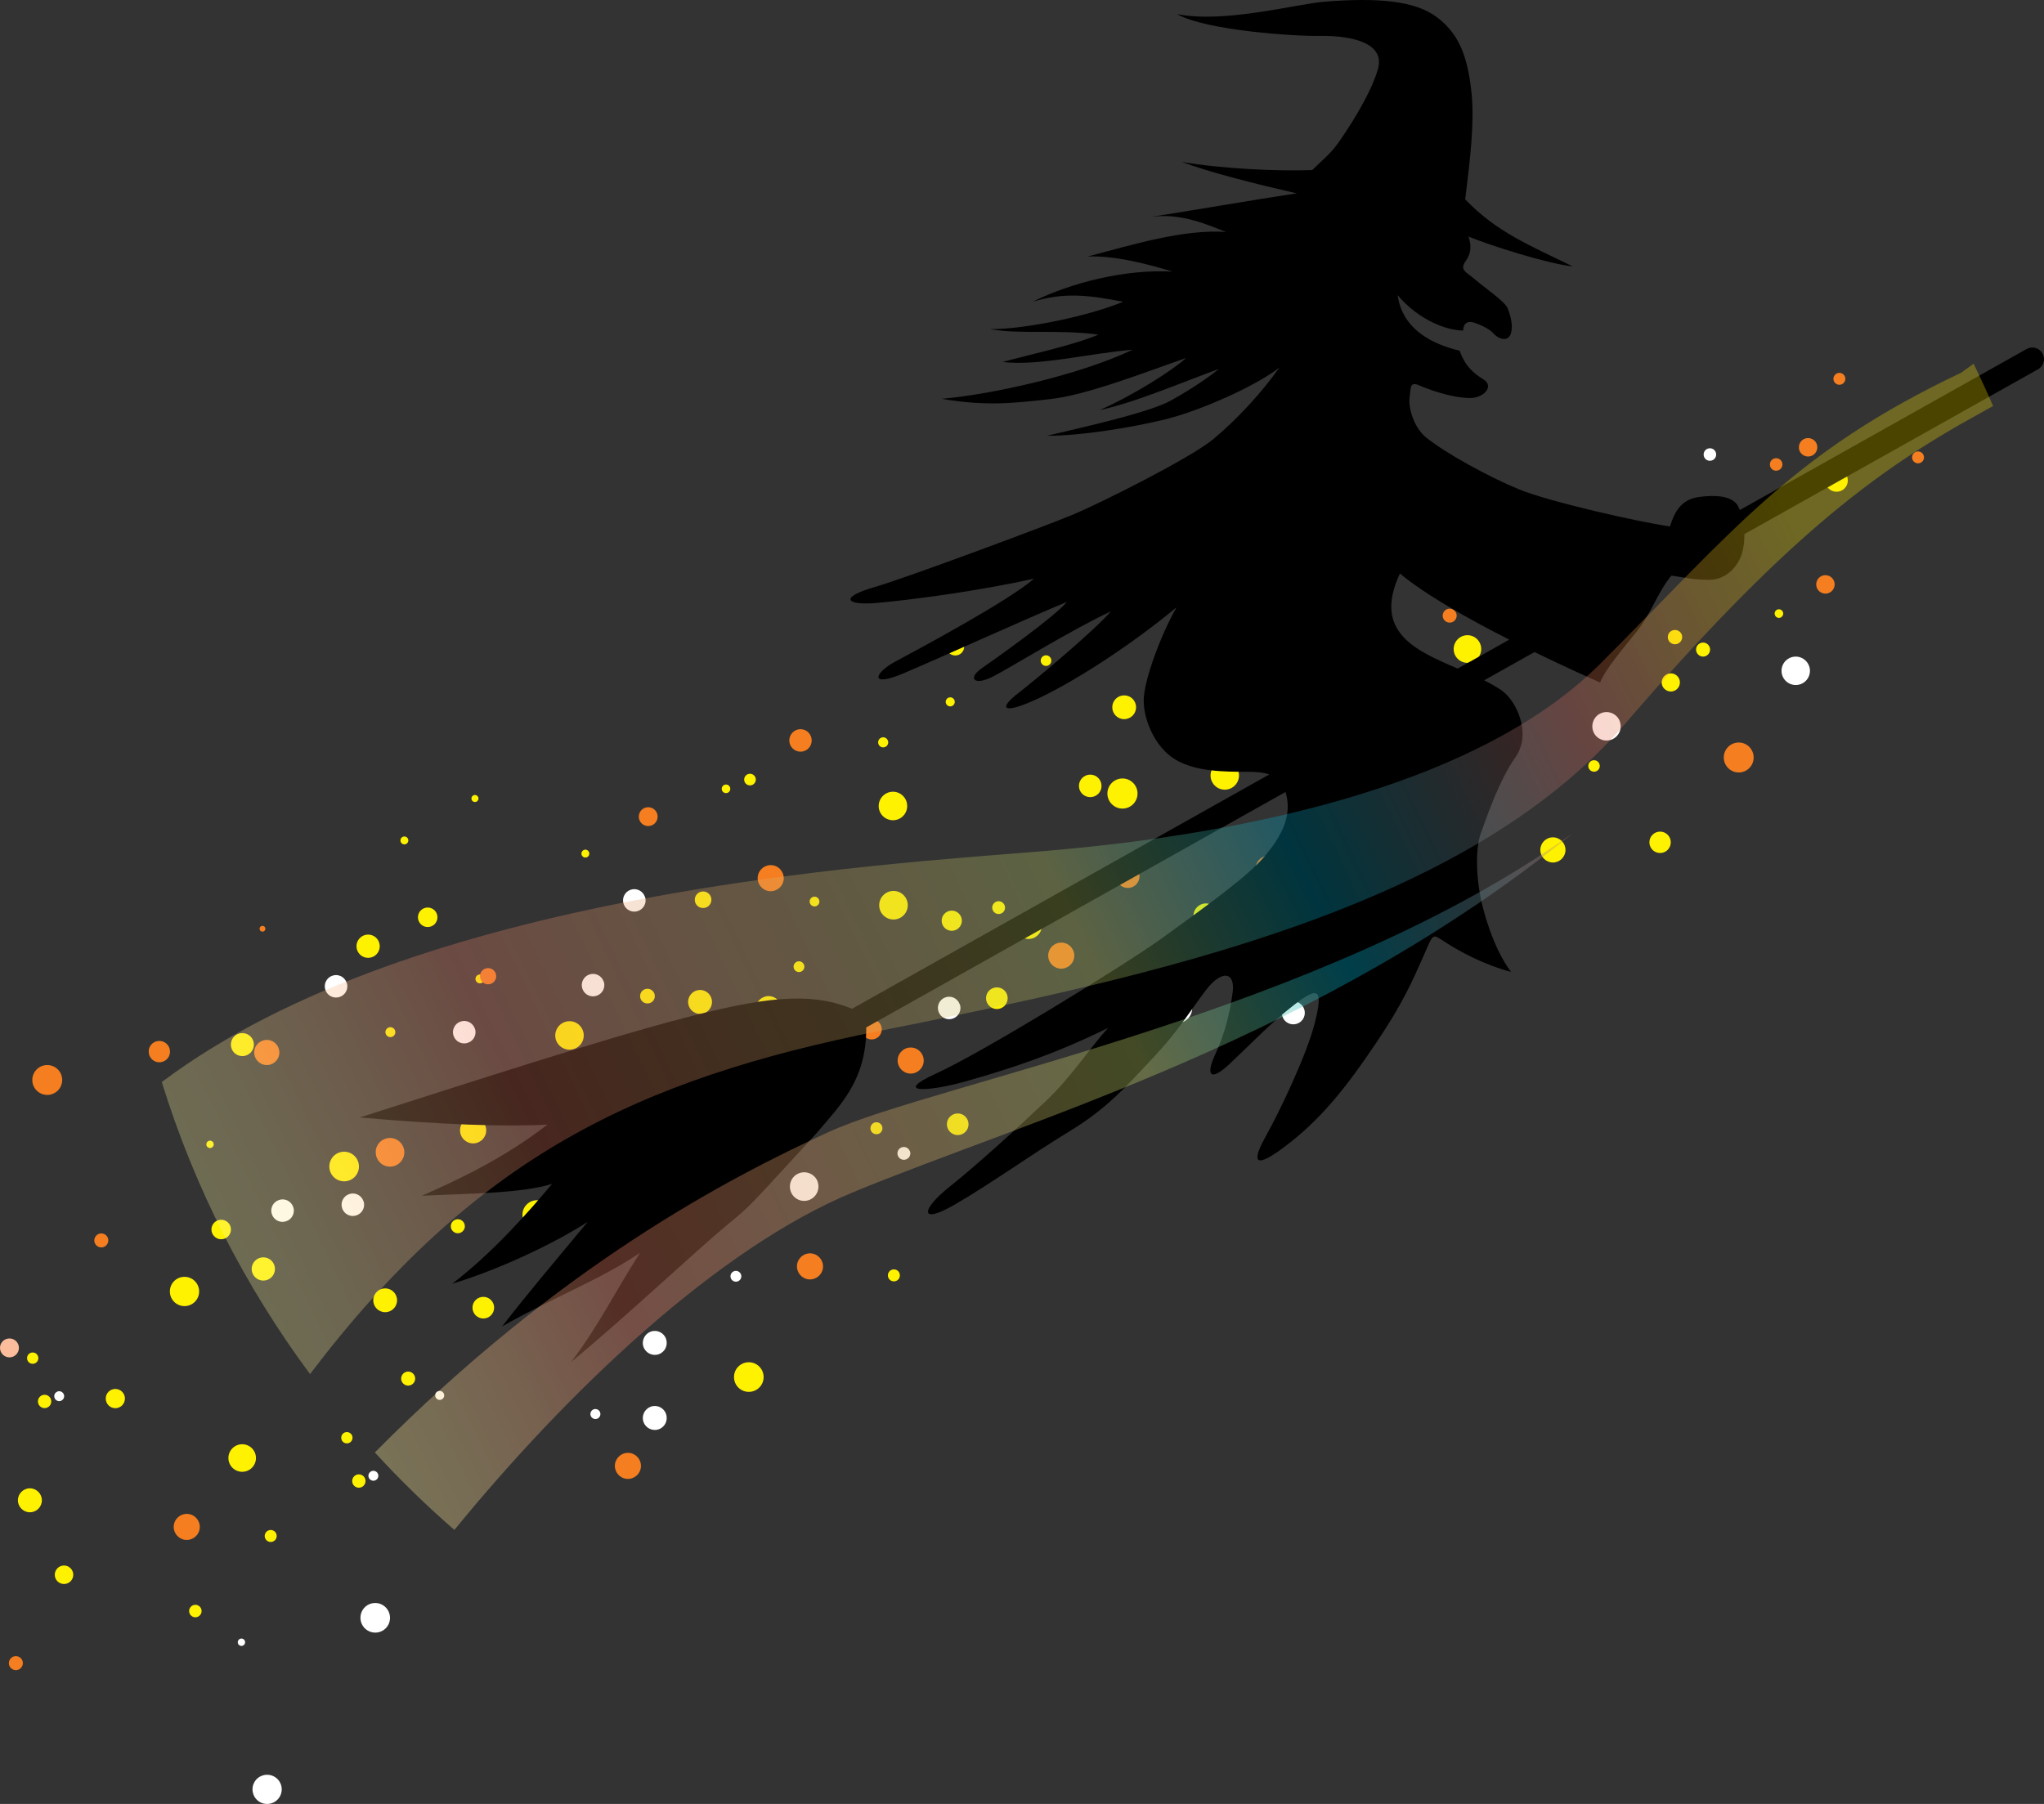 <?xml version="1.0" encoding="UTF-8"?> <svg xmlns="http://www.w3.org/2000/svg" width="546" height="482" viewBox="0 0 546 482" fill="none"><rect x="0" y="0" width="546" height="482" fill="#333333" stroke="none"/><path d="M67.823 279.093C67.823 280.785 66.451 282.18 64.736 282.18C63.021 282.18 61.672 280.808 61.672 279.093C61.672 277.377 63.044 276.028 64.736 276.028C66.428 276.028 67.823 277.4 67.823 279.093Z" fill="#FFF200"></path><path d="M70.891 248.152C70.891 248.587 70.548 248.93 70.113 248.93C69.679 248.93 69.336 248.587 69.336 248.152C69.336 247.718 69.679 247.375 70.113 247.375C70.548 247.375 70.891 247.718 70.891 248.152Z" fill="#F57E20"></path><path d="M101.443 252.819C101.443 254.534 100.048 255.929 98.333 255.929C96.618 255.929 95.223 254.534 95.223 252.819C95.223 251.104 96.618 249.709 98.333 249.709C100.048 249.709 101.443 251.104 101.443 252.819Z" fill="#FFF200"></path><path d="M73.447 339.051C73.447 340.766 72.052 342.161 70.337 342.161C68.621 342.161 67.227 340.766 67.227 339.051C67.227 337.336 68.621 335.941 70.337 335.941C72.052 335.941 73.447 337.336 73.447 339.051Z" fill="#FFF200"></path><path d="M109.073 224.554C109.073 225.126 108.615 225.606 108.021 225.606C107.426 225.606 106.969 225.148 106.969 224.554C106.969 223.959 107.426 223.502 108.021 223.502C108.615 223.502 109.073 223.982 109.073 224.554Z" fill="#FFF200"></path><path d="M127.809 213.349C127.809 213.875 127.397 214.286 126.871 214.286C126.345 214.286 125.934 213.875 125.934 213.349C125.934 212.823 126.368 212.411 126.871 212.411C127.374 212.411 127.809 212.846 127.809 213.349Z" fill="#FFF200"></path><path d="M157.416 228.075C157.416 228.67 156.936 229.127 156.364 229.127C155.793 229.127 155.312 228.647 155.312 228.075C155.312 227.504 155.793 227.023 156.364 227.023C156.936 227.023 157.416 227.504 157.416 228.075Z" fill="#FFF200"></path><path d="M175.668 218.197C175.668 219.592 174.547 220.712 173.152 220.712C171.757 220.712 170.637 219.592 170.637 218.197C170.637 216.802 171.757 215.682 173.152 215.682C174.547 215.682 175.668 216.802 175.668 218.197Z" fill="#F57E20"></path><path d="M195.08 210.764C195.08 211.405 194.577 211.908 193.936 211.908C193.296 211.908 192.793 211.405 192.793 210.764C192.793 210.124 193.296 209.621 193.936 209.621C194.577 209.621 195.08 210.124 195.08 210.764Z" fill="#FFF200"></path><path d="M216.827 197.844C216.827 199.513 215.478 200.839 213.832 200.839C212.185 200.839 210.836 199.49 210.836 197.844C210.836 196.197 212.185 194.825 213.832 194.825C215.478 194.825 216.827 196.174 216.827 197.844Z" fill="#F57E20"></path><path d="M237.269 198.348C237.269 199.103 236.651 199.697 235.919 199.697C235.188 199.697 234.57 199.103 234.57 198.348C234.57 197.594 235.188 196.999 235.919 196.999C236.651 196.999 237.269 197.616 237.269 198.348Z" fill="#FFF200"></path><path d="M257.561 172.759C257.561 174.063 256.509 175.137 255.183 175.137C253.857 175.137 252.805 174.085 252.805 172.759C252.805 171.433 253.857 170.381 255.183 170.381C256.509 170.381 257.561 171.433 257.561 172.759Z" fill="#FFF200"></path><path d="M116.854 245.088C116.854 246.529 115.688 247.695 114.248 247.695C112.807 247.695 111.641 246.529 111.641 245.088C111.641 243.648 112.807 242.481 114.248 242.481C115.688 242.481 116.854 243.648 116.854 245.088Z" fill="#FFF200"></path><path d="M61.694 328.509C61.694 329.95 60.528 331.116 59.087 331.116C57.647 331.116 56.48 329.95 56.48 328.509C56.48 327.069 57.647 325.902 59.087 325.902C60.528 325.902 61.694 327.069 61.694 328.509Z" fill="#FFF200"></path><path d="M303.47 188.972C303.47 190.732 302.053 192.15 300.292 192.15C298.531 192.15 297.113 190.732 297.113 188.972C297.113 187.211 298.531 185.793 300.292 185.793C302.053 185.793 303.47 187.211 303.47 188.972Z" fill="#FFF200"></path><path d="M325.379 198.142C325.379 199.468 324.304 200.566 322.955 200.566C321.606 200.566 320.531 199.491 320.531 198.142C320.531 196.793 321.606 195.718 322.955 195.718C324.304 195.718 325.379 196.793 325.379 198.142Z" fill="#FFF200"></path><path d="M338.802 165.441C338.802 166.333 338.071 167.065 337.179 167.065C336.287 167.065 335.578 166.333 335.578 165.441C335.578 164.549 336.31 163.817 337.179 163.817C338.048 163.817 338.802 164.549 338.802 165.441Z" fill="#FFF200"></path><path d="M362.311 168.551C362.311 169.214 361.762 169.763 361.099 169.763C360.436 169.763 359.887 169.214 359.887 168.551C359.887 167.888 360.436 167.339 361.099 167.339C361.762 167.339 362.311 167.888 362.311 168.551Z" fill="#FFF200"></path><path d="M379.167 151.012C379.167 152.064 378.32 152.933 377.269 152.933C376.217 152.933 375.348 152.086 375.348 151.012C375.348 149.937 376.217 149.091 377.269 149.091C378.32 149.091 379.167 149.96 379.167 151.012Z" fill="#FFF200"></path><path d="M408.273 163.634C408.273 165.281 406.946 166.63 405.277 166.63C403.608 166.63 402.281 165.304 402.281 163.634C402.281 161.965 403.63 160.639 405.277 160.639C406.923 160.639 408.273 161.988 408.273 163.634Z" fill="#FFF200"></path><path d="M53.196 345.067C53.196 347.239 51.435 348.977 49.285 348.977C47.136 348.977 45.375 347.239 45.375 345.067C45.375 342.894 47.113 341.156 49.285 341.156C51.458 341.156 53.196 342.917 53.196 345.067Z" fill="#FFF200"></path><path d="M57.088 305.756C57.088 306.305 56.653 306.739 56.104 306.739C55.556 306.739 55.121 306.305 55.121 305.756C55.121 305.207 55.556 304.772 56.104 304.772C56.653 304.772 57.088 305.207 57.088 305.756Z" fill="#FFF200"></path><path d="M95.885 311.68C95.885 313.875 94.124 315.636 91.929 315.636C89.734 315.636 87.973 313.875 87.973 311.68C87.973 309.484 89.734 307.724 91.929 307.724C94.124 307.724 95.885 309.507 95.885 311.68Z" fill="#FFF200"></path><path d="M203.982 367.934C203.982 370.129 202.222 371.89 200.026 371.89C197.831 371.89 196.07 370.129 196.07 367.934C196.07 365.738 197.831 363.978 200.026 363.978C202.222 363.978 203.982 365.761 203.982 367.934Z" fill="#FFF200"></path><path d="M105.606 275.777C105.606 276.509 105.011 277.104 104.279 277.104C103.548 277.104 102.953 276.509 102.953 275.777C102.953 275.046 103.548 274.451 104.279 274.451C105.011 274.451 105.606 275.046 105.606 275.777Z" fill="#FFF200"></path><path d="M129.386 261.553C129.386 262.217 128.86 262.742 128.197 262.742C127.534 262.742 127.008 262.217 127.008 261.553C127.008 260.89 127.557 260.364 128.197 260.364C128.837 260.364 129.386 260.913 129.386 261.553Z" fill="#FFF200"></path><path d="M167.008 280.258C167.008 280.99 166.413 281.584 165.681 281.584C164.949 281.584 164.332 280.99 164.332 280.258C164.332 279.526 164.927 278.932 165.681 278.932C166.436 278.932 167.008 279.526 167.008 280.258Z" fill="#FFF200"></path><path d="M190.193 267.705C190.193 269.466 188.775 270.907 187.014 270.907C185.253 270.907 183.812 269.489 183.812 267.705C183.812 265.922 185.253 264.504 187.014 264.504C188.775 264.504 190.193 265.945 190.193 267.705Z" fill="#FFF200"></path><path d="M214.866 258.284C214.866 259.085 214.225 259.725 213.425 259.725C212.625 259.725 211.984 259.085 211.984 258.284C211.984 257.484 212.625 256.844 213.425 256.844C214.225 256.844 214.866 257.507 214.866 258.284Z" fill="#FFF200"></path><path d="M242.489 241.865C242.489 243.969 240.774 245.684 238.67 245.684C236.567 245.684 234.852 243.969 234.852 241.865C234.852 239.761 236.567 238.046 238.67 238.046C240.774 238.046 242.489 239.761 242.489 241.865Z" fill="#FFF200"></path><path d="M268.469 242.506C268.469 243.467 267.692 244.221 266.754 244.221C265.817 244.221 265.039 243.444 265.039 242.506C265.039 241.569 265.817 240.791 266.754 240.791C267.692 240.791 268.469 241.569 268.469 242.506Z" fill="#FFF200"></path><path d="M294.244 209.988C294.244 211.658 292.895 212.984 291.226 212.984C289.556 212.984 288.207 211.635 288.207 209.988C288.207 208.342 289.556 206.97 291.226 206.97C292.895 206.97 294.244 208.319 294.244 209.988Z" fill="#FFF200"></path><path d="M325.436 244.701C325.436 246.53 323.95 248.016 322.12 248.016C320.291 248.016 318.805 246.53 318.805 244.701C318.805 242.871 320.291 241.385 322.12 241.385C323.95 241.385 325.436 242.871 325.436 244.701Z" fill="#FFF200"></path><path d="M352.549 230.569C352.549 232.787 350.743 234.593 348.525 234.593C346.307 234.593 344.5 232.787 344.5 230.569C344.5 228.35 346.307 226.544 348.525 226.544C350.743 226.544 352.549 228.35 352.549 230.569Z" fill="#FFF200"></path><path d="M380.401 242.254C380.401 243.946 379.029 245.341 377.314 245.341C375.599 245.341 374.227 243.969 374.227 242.254C374.227 240.539 375.599 239.167 377.314 239.167C379.029 239.167 380.401 240.539 380.401 242.254Z" fill="#FFF200"></path><path d="M397.468 200.704C397.468 201.847 396.553 202.762 395.41 202.762C394.266 202.762 393.352 201.847 393.352 200.704C393.352 199.56 394.266 198.646 395.41 198.646C396.553 198.646 397.468 199.56 397.468 200.704Z" fill="#FFF200"></path><path d="M427.334 204.659C427.334 205.505 426.648 206.191 425.802 206.191C424.956 206.191 424.27 205.505 424.27 204.659C424.27 203.813 424.956 203.127 425.802 203.127C426.648 203.127 427.334 203.813 427.334 204.659Z" fill="#FFF200"></path><path d="M448.742 182.341C448.742 183.69 447.644 184.765 446.318 184.765C444.992 184.765 443.871 183.667 443.871 182.341C443.871 181.015 444.969 179.917 446.318 179.917C447.667 179.917 448.742 181.015 448.742 182.341Z" fill="#FFF200"></path><path d="M483.479 179.231C483.479 181.334 481.787 183.027 479.683 183.027C477.579 183.027 475.887 181.334 475.887 179.231C475.887 177.127 477.602 175.435 479.683 175.435C481.764 175.435 483.479 177.15 483.479 179.231Z" fill="white"></path><path d="M75.026 476.759C75.758 478.794 74.706 481.035 72.671 481.767C70.636 482.499 68.395 481.447 67.686 479.412C66.954 477.376 68.006 475.135 70.041 474.426C72.076 473.695 74.317 474.769 75.026 476.782V476.759Z" fill="white"></path><path d="M65.421 438.457C65.604 438.96 65.329 439.532 64.826 439.715C64.323 439.898 63.752 439.623 63.569 439.12C63.386 438.617 63.66 438.045 64.163 437.863C64.666 437.68 65.238 437.954 65.421 438.457Z" fill="white"></path><path d="M103.949 430.933C104.681 432.991 103.629 435.254 101.571 435.986C99.513 436.718 97.249 435.643 96.517 433.585C95.786 431.527 96.838 429.263 98.896 428.531C100.954 427.8 103.218 428.874 103.949 430.933Z" fill="white"></path><path d="M100.986 393.864C101.238 394.55 100.872 395.305 100.186 395.557C99.5 395.808 98.745 395.442 98.494 394.756C98.242 394.07 98.608 393.315 99.294 393.064C99.98 392.812 100.735 393.178 100.986 393.864Z" fill="white"></path><path d="M118.588 372.438C118.816 373.056 118.496 373.742 117.856 373.97C117.238 374.199 116.552 373.879 116.324 373.239C116.095 372.621 116.415 371.935 117.055 371.706C117.673 371.478 118.359 371.798 118.588 372.438Z" fill="white"></path><path d="M160.302 377.355C160.554 378.063 160.188 378.818 159.502 379.07C158.816 379.321 158.038 378.955 157.787 378.269C157.535 377.583 157.901 376.806 158.587 376.554C159.273 376.303 160.05 376.669 160.302 377.355Z" fill="white"></path><path d="M177.908 357.734C178.503 359.403 177.657 361.232 175.987 361.827C174.341 362.421 172.489 361.552 171.894 359.883C171.3 358.237 172.169 356.407 173.838 355.79C175.507 355.195 177.314 356.064 177.908 357.711V357.734Z" fill="white"></path><path d="M177.908 377.789C178.503 379.459 177.657 381.288 175.987 381.883C174.341 382.477 172.489 381.608 171.894 379.939C171.3 378.292 172.169 376.463 173.838 375.846C175.507 375.251 177.314 376.12 177.908 377.766V377.789Z" fill="white"></path><path d="M197.938 340.515C198.213 341.27 197.824 342.093 197.069 342.367C196.315 342.642 195.491 342.253 195.217 341.498C194.942 340.744 195.331 339.92 196.086 339.646C196.84 339.372 197.664 339.783 197.938 340.515Z" fill="white"></path><path d="M218.404 315.75C219.113 317.739 218.084 319.912 216.095 320.644C214.105 321.352 211.933 320.323 211.224 318.334C210.515 316.344 211.544 314.149 213.534 313.44C215.523 312.731 217.718 313.783 218.427 315.75H218.404Z" fill="white"></path><path d="M243.076 307.586C243.396 308.478 242.939 309.462 242.024 309.782C241.132 310.102 240.149 309.645 239.829 308.753C239.509 307.861 239.966 306.878 240.858 306.557C241.75 306.237 242.733 306.717 243.053 307.609L243.076 307.586Z" fill="white"></path><path d="M256.384 268.3C256.956 269.855 256.133 271.593 254.555 272.141C253 272.713 251.262 271.89 250.713 270.335C250.141 268.78 250.965 267.042 252.52 266.493C254.075 265.921 255.813 266.745 256.361 268.323L256.384 268.3Z" fill="white"></path><path d="M172.279 239.556C172.85 241.111 172.027 242.848 170.449 243.397C168.894 243.969 167.156 243.146 166.608 241.591C166.036 240.036 166.859 238.298 168.414 237.749C169.969 237.177 171.707 238.001 172.256 239.578L172.279 239.556Z" fill="white"></path><path d="M161.255 262.193C161.827 263.748 161.004 265.486 159.426 266.035C157.871 266.607 156.133 265.783 155.584 264.228C155.013 262.673 155.836 260.936 157.391 260.387C158.946 259.815 160.684 260.638 161.233 262.216L161.255 262.193Z" fill="white"></path><path d="M126.845 274.771C127.417 276.326 126.594 278.064 125.016 278.613C123.461 279.185 121.723 278.362 121.174 276.807C120.602 275.252 121.426 273.514 122.981 272.965C124.536 272.393 126.274 273.216 126.822 274.794L126.845 274.771Z" fill="white"></path><path d="M97.091 320.872C97.663 322.427 96.84 324.165 95.262 324.714C93.707 325.285 91.969 324.462 91.42 322.907C90.849 321.352 91.672 319.614 93.227 319.065C94.782 318.494 96.52 319.317 97.069 320.895L97.091 320.872Z" fill="white"></path><path d="M78.314 322.449C78.885 324.004 78.062 325.742 76.484 326.291C74.929 326.863 73.191 326.039 72.643 324.484C72.071 322.929 72.894 321.191 74.472 320.643C76.027 320.071 77.765 320.894 78.314 322.472V322.449Z" fill="white"></path><path d="M92.607 262.515C93.179 264.07 92.355 265.807 90.778 266.356C89.223 266.928 87.485 266.105 86.936 264.55C86.364 262.995 87.187 261.257 88.742 260.708C90.297 260.136 92.035 260.96 92.584 262.537L92.607 262.515Z" fill="white"></path><path d="M297.454 290.458C298.072 292.173 297.18 294.072 295.442 294.689C293.727 295.306 291.829 294.415 291.211 292.699C290.594 290.984 291.486 289.086 293.201 288.469C294.916 287.852 296.814 288.743 297.431 290.481L297.454 290.458Z" fill="white"></path><path d="M318.218 268.002C318.972 270.106 317.898 272.393 315.794 273.147C313.713 273.902 311.403 272.804 310.649 270.723C309.894 268.62 310.992 266.31 313.073 265.578C315.176 264.823 317.463 265.921 318.218 268.025V268.002Z" fill="white"></path><path d="M348.365 269.58C348.937 271.18 348.114 272.941 346.513 273.513C344.912 274.085 343.152 273.261 342.58 271.661C342.008 270.06 342.831 268.299 344.432 267.727C346.033 267.156 347.794 267.979 348.365 269.58Z" fill="white"></path><path d="M350.392 224.714C350.781 225.788 350.209 226.955 349.158 227.343C348.106 227.732 346.916 227.16 346.551 226.109C346.162 225.057 346.711 223.868 347.785 223.479C348.86 223.09 350.026 223.662 350.415 224.714H350.392Z" fill="white"></path><path d="M379.848 218.38C380.146 219.18 379.711 220.072 378.911 220.346C378.11 220.644 377.219 220.209 376.944 219.409C376.67 218.609 377.081 217.717 377.882 217.442C378.682 217.168 379.574 217.58 379.848 218.38Z" fill="white"></path><path d="M392.492 190.161C392.949 191.419 392.286 192.814 391.028 193.271C389.771 193.728 388.376 193.065 387.918 191.808C387.461 190.55 388.124 189.155 389.382 188.698C390.64 188.24 392.034 188.903 392.492 190.161Z" fill="white"></path><path d="M432.697 192.791C433.406 194.758 432.377 196.93 430.411 197.639C428.444 198.348 426.249 197.319 425.563 195.353C424.877 193.386 425.883 191.191 427.85 190.482C429.816 189.773 432.011 190.802 432.72 192.791H432.697Z" fill="white"></path><path d="M11.184 400.863C11.184 402.646 9.743 404.064 7.983 404.064C6.222 404.064 4.781 402.623 4.781 400.863C4.781 399.102 6.222 397.661 7.983 397.661C9.743 397.661 11.184 399.102 11.184 400.863Z" fill="#FFF200"></path><path d="M33.372 373.673C33.372 375.091 32.229 376.257 30.811 376.257C29.393 376.257 28.25 375.114 28.25 373.673C28.25 372.233 29.393 371.112 30.811 371.112C32.229 371.112 33.372 372.279 33.372 373.673Z" fill="#FFF200"></path><path d="M68.375 389.566C68.375 391.602 66.729 393.248 64.693 393.248C62.658 393.248 61.012 391.602 61.012 389.566C61.012 387.531 62.658 385.885 64.693 385.885C66.729 385.885 68.375 387.531 68.375 389.566Z" fill="#FFF200"></path><path d="M94.171 384.145C94.171 384.968 93.508 385.654 92.662 385.654C91.816 385.654 91.152 384.991 91.152 384.145C91.152 383.299 91.816 382.636 92.662 382.636C93.508 382.636 94.171 383.322 94.171 384.145Z" fill="#FFF200"></path><path d="M106.064 347.422C106.064 349.183 104.646 350.6 102.886 350.6C101.125 350.6 99.707 349.183 99.707 347.422C99.707 345.661 101.125 344.243 102.886 344.243C104.646 344.243 106.064 345.661 106.064 347.422Z" fill="#FFF200"></path><path d="M124.172 327.641C124.172 328.67 123.326 329.516 122.297 329.516C121.268 329.516 120.422 328.67 120.422 327.641C120.422 326.612 121.268 325.766 122.297 325.766C123.326 325.766 124.172 326.612 124.172 327.641Z" fill="#FFF200"></path><path d="M129.884 302.007C129.884 303.95 128.306 305.505 126.385 305.505C124.465 305.505 122.887 303.95 122.887 302.007C122.887 300.063 124.465 298.508 126.385 298.508C128.306 298.508 129.884 300.086 129.884 302.007Z" fill="#FFF200"></path><path d="M169.495 294.437C169.495 296.61 167.735 298.37 165.562 298.37C163.39 298.37 161.629 296.61 161.629 294.437C161.629 292.265 163.39 290.504 165.562 290.504C167.735 290.504 169.495 292.265 169.495 294.437Z" fill="#FFF200"></path><path d="M174.918 266.15C174.918 267.248 174.049 268.117 172.951 268.117C171.853 268.117 170.984 267.248 170.984 266.15C170.984 265.053 171.876 264.184 172.951 264.184C174.026 264.184 174.918 265.075 174.918 266.15Z" fill="#FFF200"></path><path d="M190.03 240.401C190.03 241.636 189.047 242.619 187.812 242.619C186.577 242.619 185.594 241.636 185.594 240.401C185.594 239.166 186.577 238.183 187.812 238.183C189.047 238.183 190.03 239.189 190.03 240.401Z" fill="#FFF200"></path><path d="M201.895 208.294C201.895 209.14 201.209 209.849 200.34 209.849C199.471 209.849 198.785 209.163 198.785 208.294C198.785 207.425 199.494 206.739 200.34 206.739C201.186 206.739 201.895 207.425 201.895 208.294Z" fill="#FFF200"></path><path d="M242.33 215.361C242.33 217.465 240.638 219.157 238.534 219.157C236.43 219.157 234.715 217.465 234.715 215.361C234.715 213.257 236.43 211.542 238.534 211.542C240.638 211.542 242.33 213.257 242.33 215.361Z" fill="#FFF200"></path><path d="M155.935 276.669C155.935 278.773 154.243 280.465 152.139 280.465C150.035 280.465 148.32 278.773 148.32 276.669C148.32 274.566 150.035 272.851 152.139 272.851C154.243 272.851 155.935 274.566 155.935 276.669Z" fill="#FFF200"></path><path d="M255.041 187.531C255.041 188.194 254.492 188.743 253.829 188.743C253.166 188.743 252.617 188.194 252.617 187.531C252.617 186.868 253.166 186.319 253.829 186.319C254.492 186.319 255.041 186.868 255.041 187.531Z" fill="#FFF200"></path><path d="M280.836 176.509C280.836 177.286 280.195 177.926 279.418 177.926C278.64 177.926 278 177.286 278 176.509C278 175.731 278.64 175.091 279.418 175.091C280.195 175.091 280.836 175.731 280.836 176.509Z" fill="#FFF200"></path><path d="M318.61 199.835C318.61 201.252 317.467 202.419 316.049 202.419C314.631 202.419 313.465 201.275 313.465 199.835C313.465 198.394 314.608 197.273 316.049 197.273C317.49 197.273 318.61 198.44 318.61 199.835Z" fill="#FFF200"></path><path d="M345.16 191.511C345.16 193.043 343.925 194.278 342.416 194.278C340.907 194.278 339.672 193.043 339.672 191.511C339.672 189.979 340.907 188.767 342.416 188.767C343.925 188.767 345.16 190.001 345.16 191.511Z" fill="#FFF200"></path><path d="M366.406 167.316C366.406 168.46 365.492 169.375 364.371 169.375C363.251 169.375 362.336 168.46 362.336 167.316C362.336 166.173 363.251 165.281 364.371 165.281C365.492 165.281 366.406 166.196 366.406 167.316Z" fill="#FFF200"></path><path d="M395.672 173.422C395.672 175.458 394.025 177.104 391.99 177.104C389.955 177.104 388.309 175.458 388.309 173.422C388.309 171.387 389.955 169.718 391.99 169.718C394.025 169.718 395.672 171.387 395.672 173.422Z" fill="#FFF200"></path><path d="M422.477 167.545C422.477 169.1 421.219 170.358 419.664 170.358C418.109 170.358 416.852 169.1 416.852 167.545C416.852 165.99 418.109 164.732 419.664 164.732C421.219 164.732 422.477 165.99 422.477 167.545Z" fill="#FFF200"></path><path d="M449.35 170.22C449.35 171.272 448.503 172.141 447.429 172.141C446.354 172.141 445.508 171.295 445.508 170.22C445.508 169.145 446.354 168.322 447.429 168.322C448.503 168.322 449.35 169.168 449.35 170.22Z" fill="#FFF200"></path><path d="M476.338 163.932C476.338 164.573 475.812 165.099 475.194 165.099C474.577 165.099 474.051 164.573 474.051 163.932C474.051 163.292 474.577 162.789 475.194 162.789C475.812 162.789 476.338 163.315 476.338 163.932Z" fill="#FFF200"></path><path d="M493.599 128.373C493.599 130.042 492.25 131.392 490.58 131.392C488.911 131.392 487.539 130.042 487.539 128.373C487.539 126.704 488.888 125.354 490.58 125.354C492.273 125.354 493.599 126.704 493.599 128.373Z" fill="#FFF200"></path><path d="M19.572 420.757C19.572 422.129 18.475 423.227 17.102 423.227C15.73 423.227 14.633 422.129 14.633 420.757C14.633 419.385 15.753 418.287 17.102 418.287C18.452 418.287 19.572 419.408 19.572 420.757Z" fill="#FFF200"></path><path d="M53.854 430.453C53.854 431.368 53.1 432.123 52.185 432.123C51.27 432.123 50.516 431.368 50.516 430.453C50.516 429.539 51.27 428.784 52.185 428.784C53.1 428.784 53.854 429.539 53.854 430.453Z" fill="#FFF200"></path><path d="M73.912 410.398C73.912 411.289 73.204 411.998 72.312 411.998C71.42 411.998 70.711 411.289 70.711 410.398C70.711 409.506 71.42 408.797 72.312 408.797C73.204 408.797 73.912 409.506 73.912 410.398Z" fill="#FFF200"></path><path d="M97.642 395.717C97.642 396.701 96.841 397.501 95.858 397.501C94.875 397.501 94.074 396.701 94.074 395.717C94.074 394.734 94.875 393.934 95.858 393.934C96.841 393.934 97.642 394.734 97.642 395.717Z" fill="#FFF200"></path><path d="M5.054 360.136C5.054 361.53 3.933 362.674 2.538 362.674C1.143 362.674 0 361.553 0 360.136C0 358.718 1.143 357.62 2.538 357.62C3.933 357.62 5.054 358.764 5.054 360.136Z" fill="#FBBD9B"></path><path d="M17.06 372.598C17.312 373.284 16.946 374.038 16.26 374.29C15.574 374.541 14.819 374.176 14.568 373.49C14.316 372.804 14.682 372.049 15.368 371.797C16.054 371.546 16.809 371.912 17.06 372.598Z" fill="white"></path><path d="M10.245 362.88C10.245 363.704 9.582 364.39 8.736 364.39C7.89 364.39 7.227 363.726 7.227 362.88C7.227 362.034 7.89 361.371 8.736 361.371C9.582 361.371 10.245 362.057 10.245 362.88Z" fill="#FFF200"></path><path d="M13.696 374.451C13.696 375.434 12.896 376.234 11.913 376.234C10.929 376.234 10.129 375.434 10.129 374.451C10.129 373.467 10.929 372.667 11.913 372.667C12.896 372.667 13.696 373.467 13.696 374.451Z" fill="#FFF200"></path><path d="M110.907 368.345C110.907 369.374 110.06 370.22 109.031 370.22C108.002 370.22 107.156 369.374 107.156 368.345C107.156 367.316 108.002 366.47 109.031 366.47C110.06 366.47 110.907 367.316 110.907 368.345Z" fill="#FFF200"></path><path d="M131.996 349.387C131.996 350.988 130.716 352.291 129.115 352.291C127.514 352.291 126.211 350.988 126.211 349.387C126.211 347.786 127.514 346.506 129.115 346.506C130.716 346.506 131.996 347.809 131.996 349.387Z" fill="#FFF200"></path><path d="M269.172 266.699C269.172 268.299 267.892 269.603 266.291 269.603C264.69 269.603 263.387 268.299 263.387 266.699C263.387 265.098 264.69 263.817 266.291 263.817C267.892 263.817 269.172 265.121 269.172 266.699Z" fill="#FFF200"></path><path d="M258.719 300.382C258.719 301.983 257.438 303.286 255.838 303.286C254.237 303.286 252.934 301.983 252.934 300.382C252.934 298.782 254.237 297.501 255.838 297.501C257.438 297.501 258.719 298.804 258.719 300.382Z" fill="#FFF200"></path><path d="M147.292 324.554C147.292 326.704 145.554 328.419 143.427 328.419C141.3 328.419 139.562 326.681 139.562 324.554C139.562 322.427 141.3 320.689 143.427 320.689C145.554 320.689 147.292 322.427 147.292 324.554Z" fill="#FFF200"></path><path d="M155.36 297.203C155.36 299.078 153.851 300.565 151.998 300.565C150.146 300.565 148.637 299.056 148.637 297.203C148.637 295.351 150.146 293.842 151.998 293.842C153.851 293.842 155.36 295.351 155.36 297.203Z" fill="#FFF200"></path><path d="M192.359 292.127C192.359 293.865 190.965 295.26 189.227 295.26C187.489 295.26 186.094 293.865 186.094 292.127C186.094 290.389 187.512 288.994 189.227 288.994C190.942 288.994 192.359 290.389 192.359 292.127Z" fill="#FFF200"></path><path d="M208.788 269.625C208.788 271.546 207.233 273.101 205.312 273.101C203.391 273.101 201.836 271.546 201.836 269.625C201.836 267.704 203.391 266.149 205.312 266.149C207.233 266.149 208.788 267.727 208.788 269.625Z" fill="#FFF200"></path><path d="M218.88 240.882C218.88 241.613 218.286 242.185 217.577 242.185C216.868 242.185 216.273 241.59 216.273 240.882C216.273 240.173 216.868 239.578 217.577 239.578C218.286 239.578 218.88 240.173 218.88 240.882Z" fill="#FFF200"></path><path d="M256.936 246.002C256.936 247.488 255.724 248.7 254.237 248.7C252.751 248.7 251.539 247.488 251.539 246.002C251.539 244.516 252.751 243.304 254.237 243.304C255.724 243.304 256.936 244.516 256.936 246.002Z" fill="#FFF200"></path><path d="M278.297 247.33C278.297 249.296 276.719 250.874 274.775 250.874C272.831 250.874 271.23 249.296 271.23 247.33C271.23 245.363 272.808 243.785 274.775 243.785C276.742 243.785 278.297 245.386 278.297 247.33Z" fill="#FFF200"></path><path d="M303.862 212.022C303.862 214.24 302.055 216.046 299.837 216.046C297.619 216.046 295.812 214.24 295.812 212.022C295.812 209.804 297.619 207.997 299.837 207.997C302.055 207.997 303.862 209.804 303.862 212.022Z" fill="#FFF200"></path><path d="M330.963 207.197C330.963 209.278 329.271 210.993 327.167 210.993C325.063 210.993 323.371 209.301 323.371 207.197C323.371 205.094 325.063 203.401 327.167 203.401C329.271 203.401 330.963 205.094 330.963 207.197Z" fill="#FFF200"></path><path d="M359.657 252.063C359.657 253.252 358.697 254.235 357.485 254.235C356.273 254.235 355.312 253.275 355.312 252.063C355.312 250.851 356.273 249.891 357.485 249.891C358.697 249.891 359.657 250.874 359.657 252.063Z" fill="#FFF200"></path><path d="M383.743 203.081C383.743 205.207 382.028 206.922 379.924 206.922C377.82 206.922 376.082 205.207 376.082 203.081C376.082 200.954 377.797 199.262 379.924 199.262C382.05 199.262 383.743 200.977 383.743 203.081Z" fill="#FFF200"></path><path d="M418.18 227.091C418.18 228.943 416.671 230.453 414.819 230.453C412.966 230.453 411.457 228.943 411.457 227.091C411.457 225.239 412.966 223.729 414.819 223.729C416.671 223.729 418.18 225.239 418.18 227.091Z" fill="#FFF200"></path><path d="M446.307 225.057C446.307 226.635 445.026 227.915 443.448 227.915C441.87 227.915 440.59 226.635 440.59 225.057C440.59 223.479 441.87 222.198 443.448 222.198C445.026 222.198 446.307 223.479 446.307 225.057Z" fill="#FFF200"></path><path d="M468.442 202.394C468.442 204.613 466.658 206.396 464.463 206.396C462.267 206.396 460.461 204.613 460.461 202.394C460.461 200.176 462.245 198.393 464.463 198.393C466.681 198.393 468.442 200.199 468.442 202.394Z" fill="#F57E20"></path><path d="M456.805 173.559C456.805 174.588 455.959 175.434 454.93 175.434C453.901 175.434 453.055 174.588 453.055 173.559C453.055 172.53 453.901 171.684 454.93 171.684C455.959 171.684 456.805 172.53 456.805 173.559Z" fill="#FFF200"></path><path d="M480.528 119.318C480.643 117.946 481.832 116.939 483.181 117.054C484.53 117.168 485.559 118.357 485.445 119.706C485.331 121.056 484.141 122.085 482.792 121.97C481.42 121.856 480.414 120.667 480.528 119.318Z" fill="#F57E20"></path><path d="M485.157 155.95C485.272 154.578 486.461 153.572 487.81 153.687C489.159 153.801 490.188 154.99 490.074 156.339C489.959 157.688 488.77 158.717 487.421 158.603C486.049 158.489 485.043 157.3 485.157 155.95Z" fill="#F57E20"></path><path d="M472.782 123.961C472.851 123.046 473.651 122.36 474.589 122.429C475.503 122.497 476.189 123.298 476.121 124.235C476.052 125.15 475.229 125.836 474.314 125.767C473.399 125.699 472.713 124.898 472.782 123.961Z" fill="#F57E20"></path><path d="M455.087 121.307C455.155 120.393 455.956 119.707 456.893 119.775C457.808 119.844 458.494 120.644 458.425 121.582C458.357 122.496 457.534 123.182 456.619 123.114C455.704 123.045 455.018 122.245 455.087 121.307Z" fill="white"></path><path d="M489.755 101.092C489.823 100.223 490.601 99.56 491.47 99.629C492.339 99.698 493.002 100.452 492.933 101.344C492.865 102.213 492.087 102.876 491.218 102.807C490.349 102.739 489.686 101.961 489.755 101.092Z" fill="#F57E20"></path><path d="M510.763 122.085C510.831 121.216 511.609 120.552 512.478 120.621C513.347 120.69 514.01 121.444 513.941 122.336C513.873 123.205 513.095 123.868 512.226 123.8C511.357 123.731 510.694 122.954 510.763 122.085Z" fill="#F57E20"></path><path d="M400.751 138.115C400.819 137.131 401.688 136.4 402.671 136.468C403.655 136.537 404.386 137.406 404.318 138.389C404.249 139.372 403.38 140.104 402.397 140.036C401.414 139.967 400.682 139.098 400.751 138.115Z" fill="#F57E20"></path><path d="M385.378 164.343C385.47 163.314 386.362 162.537 387.391 162.628C388.42 162.72 389.197 163.612 389.106 164.641C389.014 165.67 388.123 166.447 387.093 166.356C386.064 166.264 385.287 165.373 385.378 164.343Z" fill="#F57E20"></path><path d="M362.859 181.585C362.997 179.985 364.369 178.795 365.969 178.933C367.57 179.07 368.759 180.442 368.622 182.043C368.508 183.62 367.09 184.832 365.512 184.695C363.911 184.581 362.745 183.163 362.859 181.585Z" fill="#F57E20"></path><path d="M345.663 205.14C345.823 202.99 347.698 201.413 349.825 201.573C351.951 201.733 353.552 203.608 353.369 205.735C353.209 207.861 351.334 209.462 349.207 209.279C347.08 209.119 345.48 207.244 345.663 205.117V205.14Z" fill="#F57E20"></path><path d="M335.442 231.758C335.579 229.906 337.203 228.511 339.055 228.671C340.908 228.808 342.28 230.432 342.142 232.307C342.005 234.159 340.382 235.554 338.529 235.394C336.677 235.257 335.282 233.61 335.442 231.758Z" fill="#F57E20"></path><path d="M298.141 233.908C298.278 232.193 299.787 230.889 301.502 231.027C303.217 231.164 304.521 232.673 304.383 234.388C304.246 236.103 302.737 237.384 301.022 237.246C299.307 237.109 298.026 235.6 298.163 233.885L298.141 233.908Z" fill="#F57E20"></path><path d="M280.009 255.059C280.169 253.138 281.839 251.721 283.759 251.858C285.68 252.018 287.098 253.687 286.961 255.608C286.801 257.529 285.131 258.947 283.211 258.81C281.29 258.649 279.872 256.98 280.009 255.059Z" fill="#F57E20"></path><path d="M239.79 283.094C239.95 281.174 241.62 279.756 243.541 279.893C245.462 280.053 246.879 281.722 246.742 283.643C246.582 285.564 244.913 286.982 242.992 286.845C241.071 286.685 239.653 285.015 239.79 283.094Z" fill="#F57E20"></path><path d="M202.396 234.365C202.556 232.444 204.225 231.026 206.146 231.163C208.067 231.301 209.485 232.993 209.348 234.914C209.188 236.835 207.518 238.252 205.597 238.115C203.676 237.955 202.259 236.286 202.396 234.365Z" fill="#F57E20"></path><path d="M164.255 391.395C164.415 389.474 166.085 388.057 168.006 388.194C169.926 388.354 171.344 390.023 171.207 391.944C171.047 393.865 169.378 395.283 167.457 395.145C165.536 394.985 164.118 393.316 164.255 391.395Z" fill="#F57E20"></path><path d="M46.411 407.701C46.572 405.78 48.241 404.362 50.162 404.499C52.083 404.659 53.5 406.329 53.363 408.25C53.203 410.171 51.534 411.588 49.613 411.451C47.692 411.291 46.274 409.622 46.411 407.701Z" fill="#F57E20"></path><path d="M240.377 340.767C240.377 341.659 239.668 342.367 238.777 342.367C237.885 342.367 237.176 341.659 237.176 340.767C237.176 339.875 237.885 339.166 238.777 339.166C239.668 339.166 240.377 339.875 240.377 340.767Z" fill="#FFF200"></path><path d="M235.717 301.457C235.717 302.349 235.008 303.058 234.116 303.058C233.225 303.058 232.516 302.349 232.516 301.457C232.516 300.565 233.225 299.856 234.116 299.856C235.008 299.856 235.717 300.565 235.717 301.457Z" fill="#FFF200"></path><path d="M212.892 338.09C213.052 336.17 214.721 334.752 216.642 334.889C218.563 335.049 219.981 336.718 219.844 338.639C219.684 340.56 218.014 341.978 216.093 341.841C214.173 341.681 212.755 340.011 212.892 338.09Z" fill="#F57E20"></path><path d="M267.685 282.913C267.754 282.181 268.371 281.655 269.08 281.701C269.789 281.747 270.338 282.387 270.269 283.119C270.223 283.828 269.583 284.377 268.851 284.308C268.142 284.262 267.593 283.622 267.662 282.913H267.685Z" fill="#F57E20"></path><path d="M230.157 274.817C230.271 273.331 231.574 272.21 233.061 272.347C234.547 272.462 235.668 273.765 235.53 275.251C235.416 276.738 234.113 277.836 232.626 277.721C231.14 277.607 230.042 276.303 230.157 274.817Z" fill="#F57E20"></path><path d="M208.961 271.798C209.121 269.855 210.813 268.391 212.757 268.551C214.701 268.711 216.164 270.403 216.004 272.347C215.844 274.291 214.152 275.754 212.208 275.594C210.265 275.434 208.801 273.742 208.961 271.798Z" fill="#F57E20"></path><path d="M180.694 304.978C180.877 302.76 182.797 301.113 185.016 301.273C187.234 301.456 188.903 303.4 188.72 305.595C188.537 307.814 186.593 309.46 184.375 309.3C182.157 309.117 180.511 307.196 180.694 304.978Z" fill="#F57E20"></path><path d="M153.277 307.654C153.437 305.573 155.266 304.018 157.347 304.178C159.428 304.338 160.983 306.168 160.823 308.249C160.663 310.33 158.834 311.885 156.753 311.725C154.672 311.565 153.117 309.735 153.277 307.654Z" fill="#F57E20"></path><path d="M128.217 260.662C128.309 259.473 129.361 258.581 130.55 258.672C131.739 258.764 132.631 259.816 132.539 261.005C132.448 262.194 131.396 263.086 130.207 262.994C129.018 262.903 128.126 261.851 128.217 260.662Z" fill="#F57E20"></path><path d="M100.359 307.587C100.519 305.483 102.349 303.905 104.476 304.065C106.579 304.225 108.157 306.077 107.997 308.181C107.837 310.285 105.985 311.863 103.881 311.703C101.777 311.543 100.222 309.69 100.382 307.587H100.359Z" fill="#F57E20"></path><path d="M67.916 280.945C68.053 279.093 69.677 277.721 71.529 277.858C73.381 277.995 74.753 279.619 74.616 281.471C74.479 283.323 72.855 284.718 71.003 284.558C69.15 284.421 67.778 282.797 67.916 280.945Z" fill="#F57E20"></path><path d="M39.715 280.763C39.829 279.185 41.201 278.018 42.779 278.133C44.357 278.247 45.523 279.642 45.409 281.197C45.294 282.775 43.9 283.941 42.345 283.827C40.767 283.712 39.6 282.317 39.738 280.763H39.715Z" fill="#F57E20"></path><path d="M8.643 288.24C8.826 286.045 10.747 284.398 12.942 284.581C15.137 284.764 16.784 286.662 16.601 288.88C16.418 291.076 14.497 292.722 12.302 292.539C10.106 292.356 8.46 290.435 8.643 288.24Z" fill="#F57E20"></path><path d="M25.199 331.277C25.29 330.248 26.182 329.471 27.211 329.562C28.24 329.653 29.018 330.545 28.926 331.574C28.835 332.603 27.943 333.381 26.914 333.289C25.885 333.198 25.107 332.306 25.199 331.277Z" fill="#F57E20"></path><path d="M2.374 444.219C2.466 443.19 3.358 442.413 4.387 442.504C5.416 442.596 6.193 443.488 6.102 444.517C6.01 445.546 5.119 446.323 4.09 446.232C3.061 446.14 2.283 445.248 2.374 444.219Z" fill="#F57E20"></path><path d="M112.554 319.5C125.886 318.86 139.218 318.86 147.473 316.321C141.116 323.936 131.603 334.73 120.81 342.985C133.501 339.166 148.113 332.191 156.986 326.474C147.473 337.908 140.499 346.141 134.141 354.396C147.473 346.781 160.805 341.704 170.958 334.73C163.343 346.781 160.165 353.778 152.55 363.931C167.139 351.88 186.279 333.838 194.443 327.115C200.96 321.741 199.588 322.907 217.928 302.99C224.422 295.306 231.466 288.72 231.397 274.519L343.379 211.611C343.516 212.045 343.654 212.526 343.745 213.029C344.843 218.517 342.121 223.754 337.731 228.899C333.34 234.021 323.805 240.973 310.633 250.509C300.251 258.009 262.291 281.265 250.217 286.754C238.143 292.242 247.953 291.784 258.198 288.857C268.442 285.93 280.699 282.203 295.975 274.657C290.121 281.243 286.462 287.462 279.121 294.437C271.804 301.389 260.667 311.519 253.578 317.145C246.078 323.113 245.438 327.389 254.95 321.901C264.463 316.413 275.097 308.729 285.341 302.486C295.586 296.266 300.274 290.893 308.095 282.546C314.68 275.548 317.562 270.632 321.952 264.778C326.343 258.924 330.002 259.656 329.27 265.144C328.538 270.632 327.189 276.212 324.628 281.7C322.067 287.188 323.141 289.269 328.538 284.192C335.696 277.446 339.149 273.582 345.757 268.437C352.343 263.314 353.441 264.412 351.246 273.193C349.05 281.974 341.55 297.478 338.257 303.333C334.964 309.187 334.003 313.188 342.693 306.74C352.572 299.422 359.386 290.893 367.733 278.453C374.776 267.979 377.246 262.194 380.173 255.608C383.1 249.022 382.368 249.388 386.393 251.949C390.418 254.51 396.683 257.849 403.635 259.678C401.44 256.751 398.581 251.629 396.295 243.145C394.099 235.073 394.099 226.658 395.563 222.633C397.026 218.608 400.434 208.478 404.847 202.258C409.238 196.038 405.03 187.211 401.211 184.536C399.77 183.53 398.147 182.615 396.455 181.769L409.901 174.223C418.636 178.476 425.748 181.609 427.417 182.363C428.881 178.705 433.546 173.331 437.113 168.849C441.229 163.681 442.807 158.192 446.466 153.802C449.393 154.168 452.16 154.922 456.55 154.922C460.941 154.922 464.348 151.515 465.4 147.559C465.835 145.935 465.995 144.289 465.972 142.711L544.407 98.668C545.917 97.822 546.443 95.924 545.597 94.438C544.75 92.928 542.852 92.403 541.366 93.249L464.737 136.285C464.646 136.011 464.531 135.759 464.417 135.508C462.953 132.215 457.648 132.284 454.012 132.764C449.644 133.335 447.564 135.874 446.1 140.653C438.051 139.555 413.88 134.067 405.83 130.774C397.781 127.481 386.073 121.056 380.928 116.871C377.475 114.035 376.171 108.684 376.537 106.123C376.903 103.562 376.537 101.87 379.098 102.967C381.659 104.065 387.445 106.237 392.521 106.352C396.249 106.443 399.244 103.242 396.317 101.412C393.39 99.583 391.355 97.731 389.892 93.706C385.501 92.608 374.822 89.567 373.336 78.865C378.984 85.542 386.462 88.309 390.852 88.309C390.852 86.48 391.95 85.748 393.413 86.114C394.877 86.48 397.827 87.806 398.901 89.041C400.365 90.71 402.835 91.374 403.566 89.178C404.298 86.983 403.452 84.193 402.72 82.364C401.989 80.534 396.706 76.967 394.145 74.772C391.584 72.576 389.754 72.211 391.584 69.649C392.979 67.706 393.093 65.556 392.27 63.201C397.689 65.465 413.308 70.473 420.122 71.181C408.62 65.556 399.793 62.035 391.378 53.253C392.75 42.437 393.871 32.627 393.093 24.966C391.995 13.99 389.137 8.685 383.946 4.683C378.046 0.132 367.893 -0.668 353.83 0.452C346.123 1.07 327.075 6.306 314.429 3.768C322.112 8.159 345.895 9.714 352.366 9.599C361.925 9.439 369.928 11.795 368.099 18.38C366.155 25.378 359.775 34.937 357.488 38.161C355.247 41.294 353.304 42.666 350.537 45.433C341.39 45.799 326.32 45.09 315.687 43.26C323.073 46.05 335.193 49.092 346.421 51.675C335.055 53.322 316.03 56.684 307.317 57.941C315.732 56.844 322.707 60.136 327.463 61.966C316.121 61.234 302.926 65.259 290.487 68.552C297.804 68.186 307.34 70.747 313.194 72.576C300.754 71.845 286.096 75.504 275.851 80.626C284.267 78.065 290.509 78.796 300.022 80.626C291.241 84.285 274.388 87.943 264.509 87.943C272.558 89.407 282.46 87.943 293.436 89.407C286.485 92.334 274.388 94.895 267.802 96.725C277.681 97.822 290.144 94.529 302.583 93.432C287.925 100.383 264.372 105.46 251.566 106.558C263.503 108.593 270.729 107.724 280.608 106.626C290.487 105.529 306.242 99.309 316.853 95.65C313.194 98.943 302.949 105.529 293.779 109.553C302.926 107.724 318.316 101.138 325.634 98.577C322.341 101.138 318.682 103.699 312.828 106.992C306.974 110.285 288.817 114.241 279.67 116.436C288.817 116.436 301.852 114.31 310.999 112.114C320.146 109.919 335.17 103.333 341.756 98.211C337.365 104.431 331.008 111.543 324.193 117.26C318.042 122.405 293.802 134.479 286.851 137.406C279.899 140.333 241.55 154.602 233.684 156.843C224.148 159.564 225.772 161.828 234.187 161.097C242.602 160.365 260.942 158.032 276.217 154.602C269.631 160.456 244.614 173.857 239.126 176.784C233.638 179.711 231.923 183.895 241.436 179.871C250.949 175.846 275.12 164.87 284.998 160.822C281.705 164.847 265.79 176.075 262.131 178.636C258.472 181.197 260.119 183.507 265.607 180.58C271.095 177.653 286.485 168.14 296.729 163.36C292.339 168.483 276.583 181.677 271.827 185.336C267.07 188.995 267.253 191.236 276.949 186.8C285.844 182.729 301.143 173.171 314.292 162.263C309.901 169.946 305.511 182.043 305.511 187.166C305.511 192.288 308.438 199.605 313.926 202.921C319.414 206.214 327.097 206.214 333.34 206.214C335.65 206.214 337.548 206.397 339.057 206.923L227.601 269.534C215.938 264.709 203.133 266.744 183.032 271.913C160.828 277.629 122.113 290.321 96.09 298.576C117.677 300.474 134.805 301.114 146.238 300.474C134.805 309.347 122.753 315.064 112.6 319.523L112.554 319.5ZM389.389 178.636C377.978 173.765 366.658 168.803 373.953 153.23C380.722 158.901 392.407 165.441 403.155 170.907L389.389 178.636Z" fill="black"></path><g style="mix-blend-mode:multiply" opacity="0.49"><path opacity="0.59" d="M235.233 275.388C309.233 260.616 391.51 242.779 434.135 193.34C475.571 145.249 500.062 126.201 528.829 110.468C530.064 109.782 531.253 109.118 532.397 108.478C530.75 104.659 529.012 100.909 527.206 97.182L523.867 99.583C479.001 120.872 463.52 141.293 427.412 177.401C399.742 205.071 346.827 221.764 278.682 227.412C234.456 231.071 111.131 238.114 43.215 289.109C51.996 317.487 65.511 343.808 82.821 367.133C126.796 309.209 169.947 288.446 235.233 275.388Z" fill="url(#paint0_linear_724_600)"></path><path style="mix-blend-mode:multiply" opacity="0.7" d="M227.894 318.539C275.024 299.056 352.522 277.538 420.255 222.519C353.368 270.632 249.709 289.452 221.445 302.418C194.347 314.835 149.412 338.297 100.133 388.079C106.81 395.374 113.899 402.28 121.377 408.774C152.156 371.135 191.969 333.403 227.916 318.539H227.894Z" fill="url(#paint1_linear_724_600)"></path></g><defs><linearGradient id="paint0_linear_724_600" x1="55.472" y1="334.867" x2="474.702" y2="132.1" gradientUnits="userSpaceOnUse"><stop stop-color="#FFF8A3"></stop><stop offset="0.03" stop-color="#FEF19F"></stop><stop offset="0.07" stop-color="#FCDE96"></stop><stop offset="0.12" stop-color="#FAC088"></stop><stop offset="0.18" stop-color="#F69673"></stop><stop offset="0.2" stop-color="#F5846B"></stop><stop offset="0.53" stop-color="#C4D76B"></stop><stop offset="0.66" stop-color="#00B5D6"></stop><stop offset="0.84" stop-color="#E57165"></stop><stop offset="1" stop-color="#FFEA00"></stop></linearGradient><linearGradient id="paint1_linear_724_600" x1="85.543" y1="397.043" x2="504.773" y2="194.3" gradientUnits="userSpaceOnUse"><stop stop-color="#FFF8A3"></stop><stop offset="0.03" stop-color="#FEF19F"></stop><stop offset="0.07" stop-color="#FCDE96"></stop><stop offset="0.12" stop-color="#FAC088"></stop><stop offset="0.18" stop-color="#F69673"></stop><stop offset="0.2" stop-color="#F5846B"></stop><stop offset="0.53" stop-color="#C4D76B"></stop><stop offset="0.66" stop-color="#00B5D6"></stop><stop offset="0.84" stop-color="#E57165"></stop><stop offset="1" stop-color="#FFEA00"></stop></linearGradient></defs></svg> 